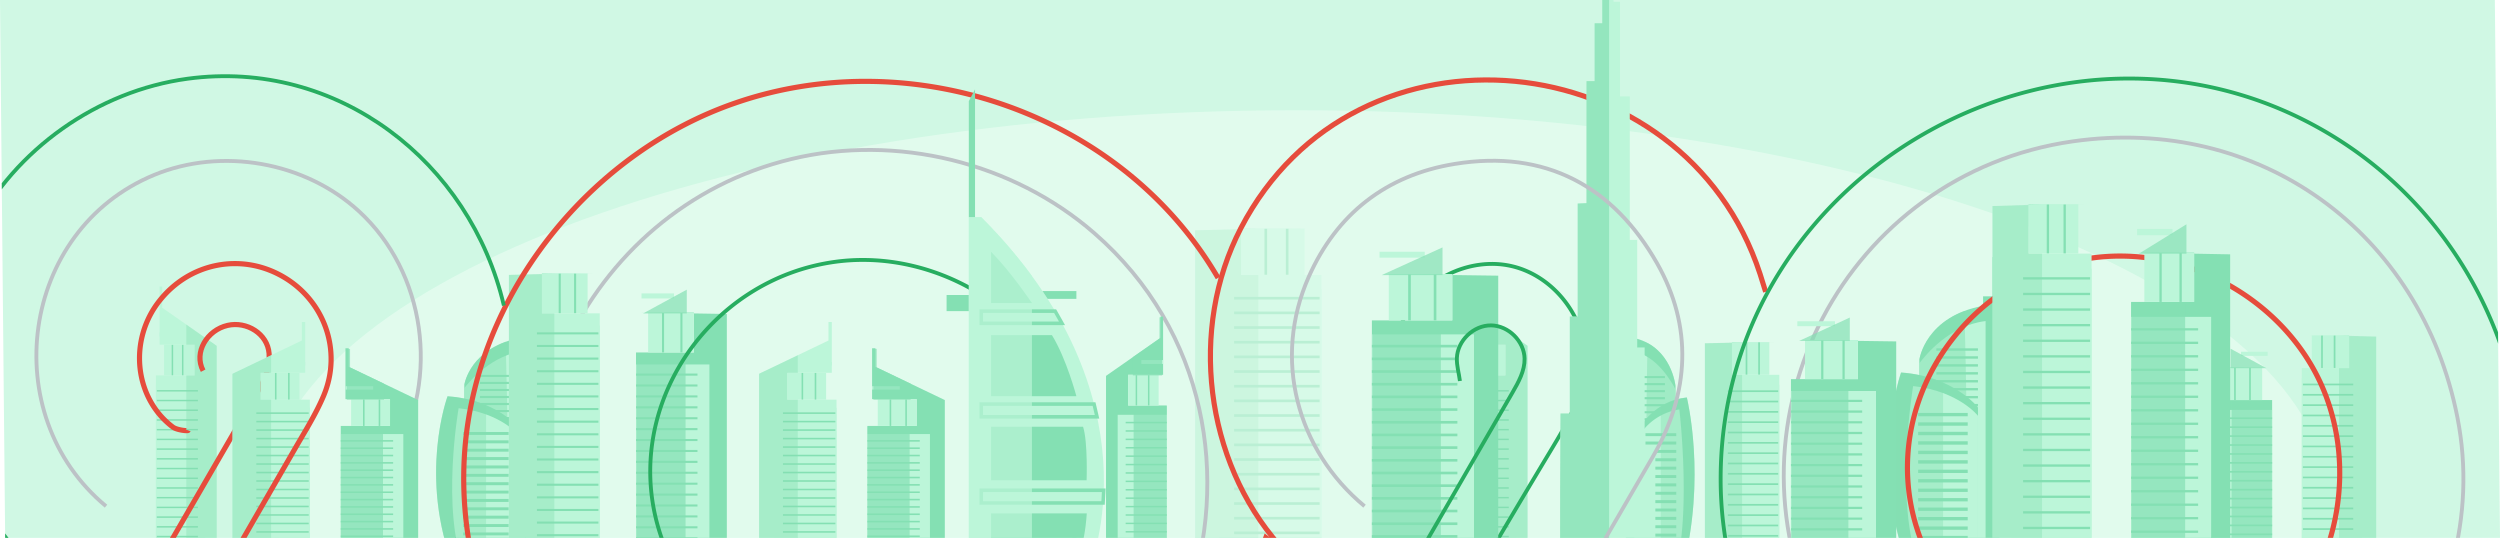 <svg xmlns="http://www.w3.org/2000/svg" xmlns:xlink="http://www.w3.org/1999/xlink" width="1941" height="417.595" viewBox="0 0 1941 417.595"><defs><style>.a,.e,.h,.i,.j,.k,.l,.s,.t,.u,.v,.w,.y{fill:none;}.b{clip-path:url(#a);}.c,.n{fill:#d0f8e4;}.d,.x{fill:#bcf6d9;}.e,.h,.s,.t,.u,.v,.w,.y{stroke:#84e0b3;}.e,.h,.i,.j,.k,.l,.m,.n,.o,.s,.t,.u,.v,.w,.y{stroke-miterlimit:10;}.e{stroke-width:2.063px;}.f,.p,.q,.z{fill:#84e0b3;}.f{opacity:0.4;}.g{opacity:0.49;fill:url(#b);}.h{stroke-width:1.164px;}.i{stroke:#e64c3c;stroke-width:4.005px;}.j,.l{stroke:#bcc2c6;}.j,.k{stroke-width:3.003px;}.k{stroke:#27ad60;}.l{stroke-width:3.004px;}.m{fill:#2bad61;}.m,.n,.o{stroke:#4ad28f;stroke-width:1.001px;}.o{fill:#e44f3f;}.q{opacity:0.5;}.r,.z{opacity:0.7;}.s{stroke-width:1.229px;}.t{stroke-width:1.622px;}.u{stroke-width:1.328px;}.v{stroke-width:1.73px;}.w{stroke-width:2.776px;}.x{opacity:0.69;}.y{stroke-width:1.801px;}</style><clipPath id="a"><path class="a" d="M1934,409H-3L-7-8.595H1930Z"/></clipPath><linearGradient id="b" x1="0.163" y1="2.319" x2="0.162" y2="1.641" gradientUnits="objectBoundingBox"><stop offset="0.252" stop-color="#d0f8e4" stop-opacity="0"/><stop offset="0.324" stop-color="#d5f9e6" stop-opacity="0.153"/><stop offset="0.486" stop-color="#e2fbee" stop-opacity="0.545"/><stop offset="0.663" stop-color="#f2fff7"/></linearGradient></defs><g transform="translate(7 8.595)"><g class="b"><rect class="c" width="1968.275" height="437.843" transform="translate(-21.003 -19.176)"/><path class="d" d="M1013.055,168.881H956.572v35.988H1019V428.932H920.9V170.143"/><rect class="d" width="49.301" height="35.988" transform="translate(956.572 168.881)"/><rect class="d" width="79.274" height="213.172" transform="translate(939.727 215.76)"/><line class="e" x2="66.385" transform="translate(951.166 222.946)"/><line class="e" x2="66.385" transform="translate(951.166 234.333)"/><line class="e" x2="66.385" transform="translate(951.166 245.718)"/><line class="e" x2="66.385" transform="translate(951.166 257.104)"/><line class="e" x2="66.385" transform="translate(951.166 268.491)"/><line class="e" x2="66.385" transform="translate(951.166 279.877)"/><line class="e" x2="66.385" transform="translate(951.166 291.264)"/><line class="e" x2="66.385" transform="translate(951.166 302.649)"/><line class="e" x2="66.385" transform="translate(951.166 314.035)"/><line class="e" x2="66.385" transform="translate(951.166 325.422)"/><line class="e" x2="66.385" transform="translate(951.166 336.809)"/><line class="e" x2="66.385" transform="translate(951.166 348.193)"/><line class="e" x2="66.385" transform="translate(951.166 359.58)"/><line class="e" x2="66.385" transform="translate(951.166 370.967)"/><line class="e" x2="66.385" transform="translate(951.166 382.353)"/><line class="e" x2="66.385" transform="translate(951.166 393.738)"/><line class="e" x2="66.385" transform="translate(951.166 405.125)"/><line class="e" x2="66.385" transform="translate(951.166 416.511)"/><line class="e" y2="35.622" transform="translate(992.365 169.064)"/><line class="e" y2="35.622" transform="translate(975.76 169.064)"/><path class="f" d="M969.951,168.963H956.572v35.988h13.379V429.014H920.9V170.225"/><path class="g" d="M999.5,77C556.844,77,198,214.159,198,383.353c0,49.332,30.518,95.938,84.715,137.218h1433.57c54.2-41.28,84.715-87.886,84.715-137.218C1801,214.159,1442.156,77,999.5,77Z"/><path class="d" d="M116.911,213.847v45.171h27.159v23.84H114.051V431.29h47.17V259.854l-42.287-29.538V213.847Z"/><rect class="d" width="23.705" height="23.84" transform="translate(144.069 282.858) rotate(180)"/><rect class="d" width="38.117" height="141.217" transform="translate(152.169 431.29) rotate(180)"/><line class="h" x1="31.92" transform="translate(114.749 294.834)"/><line class="h" x1="31.92" transform="translate(114.749 302.377)"/><line class="h" x1="31.92" transform="translate(114.749 309.919)"/><line class="h" x1="31.92" transform="translate(114.749 317.462)"/><line class="h" x1="31.92" transform="translate(114.749 325.005)"/><line class="h" x1="31.92" transform="translate(114.749 332.548)"/><line class="h" x1="31.92" transform="translate(114.749 340.091)"/><line class="h" x1="31.92" transform="translate(114.749 347.633)"/><line class="h" x1="31.92" transform="translate(114.749 355.176)"/><line class="h" x1="31.92" transform="translate(114.749 362.719)"/><line class="h" x1="31.92" transform="translate(114.749 370.262)"/><line class="h" x1="31.92" transform="translate(114.749 377.804)"/><line class="h" x1="31.92" transform="translate(114.749 385.347)"/><line class="h" x1="31.92" transform="translate(114.749 392.891)"/><line class="h" x1="31.92" transform="translate(114.749 400.434)"/><line class="h" x1="31.92" transform="translate(114.749 407.976)"/><line class="h" x1="31.92" transform="translate(114.749 415.519)"/><line class="h" x1="31.92" transform="translate(114.749 423.062)"/><rect class="d" width="17.932" height="3.208" transform="translate(116.911 249.419)"/><line class="h" y2="23.598" transform="translate(126.859 259.139)"/><line class="h" y2="23.598" transform="translate(134.843 259.139)"/><path class="f" d="M137.637,259.072h6.433v23.84h-6.433V431.344h23.585V259.908l-23.585-16.475Z"/><path class="i" d="M1051.877,437.362c-13.9,24.518-14.19,24.873-35.865,7.4C1005.144,436,995.6,425.6,985.321,416.09c-2.912-2.7-6.308-4.866-9.483-7.277-1.379,3.934-3.262,7.769-4.063,11.818Q951,525.78,870.067,595.98c-54.886,47.667-118.878,75.343-191.672,75.7-229.32,1.115-458.649.437-687.974.372-15.3,0-15.379-.366-5.885-16.731Q90.072,473.415,195.406,291.4c4.271-7.41,7.171-17.179,6.517-25.522-1.21-15.431-17.436-25.257-32.256-21.83-15.8,3.654-26.494,20.727-18.969,35.168"/><path class="i" d="M1300.873,460.345c-6.977,13.689-6.385,15.146,8.544,15.869,14.4.7,28.92-1.609,43.23,1.773,13.691,13.01,23.142,28.088,23.173,47.732-53.05.2-106.1.54-159.15.5-12.67-.009-13.282-1.441-6.171-13.9"/><path class="j" d="M75.315,384.4C-10.511,313.364,8.7,170.144,112.683,127.219c52.463-21.657,116.988-10.255,158.851,28.07,51.987,47.592,62.88,129.63,27.895,190.206-36.786,63.7-74.073,127.1-111.023,190.7-7.91,13.615-7.291,14.657,8,14.676q101.484.123,202.966-.142c5.66-.023,11.31-2.555,16.965-3.921L462.9,598.2q-175.531.117-351.064.2c-13.655,0-14.081-.486-6.7-13.222q53.967-93.089,108.34-185.94"/><path class="k" d="M356.041,387.031c-6.766,25.661-22.826,46.672-34.929,69.657-9.942,18.88-9.732,18.98,11.8,19.706,15.019.506,30.345-2.945,45.034,2.865l23.04,46.533c-55.461.2-110.924.289-166.384.706-9.915.074-13.729-1.236-7.519-11.877"/><path class="l" d="M455.14,474.678c6.453,12.446,1.57,13.736-9.1,12.609-4.217-.446-8.526-.026-12.793,0-73.24-149.264,12.4-333.5,174.388-372.459,81.432-19.586,171.757,2.541,234.93,57.55,175.368,152.7,71.187,457.7-163.623,462.5-40.124.82-78.9-4.484-115.209-22.691,6.328-1.254,12.643-3.512,18.986-3.591,30.477-.38,60.975-.75,91.442-.068"/><path class="j" d="M1427.242,464.733c6.453,12.44,1.57,13.73-9.1,12.6-4.217-.445-8.526-.025-12.793,0-79.281-161.511,21.384-351.011,196.913-376.169,145.061-20.792,270.4,70.509,298.665,214.262,30.429,154.741-91.978,306.212-249.883,309.44-40.124.82-78.9-4.483-115.209-22.681,6.328-1.254,12.644-3.511,18.986-3.59,30.478-.38,60.975-.75,91.442-.069"/><path class="m" d="M432.781,481.666c18.446-3.871,32.629.464,41.05,19.118,3.8,8.416,10.079,15.713,15.233,23.518l-26.915,2.164Q447.464,504.066,432.781,481.666Z"/><path class="n" d="M465.907,532.287c21.89-8.016,40.259-2.866,51.246,14.854.626,1.01-2.319,6.14-3.91,6.3-8.321.842-16.741.7-25.127.9Z"/><path class="j" d="M1742.072,145.6"/><path class="o" d="M1406.811,481.469c18.475-3.907,33-.1,41.34,19,2.823,6.468,8.522,11.7,13.027,17.406,3.783,4.789,3.446,7.424-3.339,7.623-7.245.213-14.482.709-21.722,1.081Z"/><path class="n" d="M1440.05,532.026c21.684-7.736,40.005-2.694,51.59,14.717.77,1.156-1.776,6.6-3.095,6.727-8.922.848-17.93.8-26.91,1.041Z"/><path class="p" d="M1255.291,433.762h38.522V290.909s-2.9-29.452-30.652-36.724V247.64H1258.6V220.733l-3.314-2.727Z"/><path class="d" d="M1293.813,293.577c-2.769-5.335-14.563-26.08-31.866-28.928V433.762h31.866Z"/><path class="q" d="M1272.115,257.676c-.7,38.655-2.211,135.472.3,137.678,1.7,1.5,12.169-5.9,21.4-13.248v-91.2S1291.565,268.107,1272.115,257.676Z"/><rect class="p" width="20.04" height="1.636" transform="translate(1265.619 283.375)"/><rect class="p" width="20.04" height="1.636" transform="translate(1265.619 288.829)"/><rect class="p" width="20.04" height="1.636" transform="translate(1265.619 294.283)"/><rect class="p" width="20.04" height="1.636" transform="translate(1265.619 299.738)"/><rect class="p" width="20.04" height="1.636" transform="translate(1265.619 305.192)"/><rect class="p" width="20.04" height="1.636" transform="translate(1265.619 310.646)"/><rect class="p" width="20.04" height="1.636" transform="translate(1265.619 316.1)"/><rect class="p" width="20.04" height="1.636" transform="translate(1265.619 321.554)"/><path class="p" d="M1265.619,433.762V324s11.5-21.453,37.035-24c0,0,15.6,62.451-3.456,133.762Z"/><path class="d" d="M1296.843,309.282a44.738,44.738,0,0,0-31.224,20.453V433.762h28.194C1306.213,388.71,1296.843,309.282,1296.843,309.282Z"/><rect class="p" width="23.884" height="2.306" transform="translate(1270.556 327.726)"/><rect class="p" width="23.884" height="2.306" transform="translate(1270.556 334.225)"/><rect class="p" width="23.884" height="2.306" transform="translate(1270.556 340.725)"/><rect class="p" width="23.884" height="2.306" transform="translate(1270.556 347.224)"/><rect class="p" width="23.884" height="2.306" transform="translate(1270.556 353.723)"/><rect class="p" width="23.884" height="2.306" transform="translate(1270.556 360.222)"/><rect class="p" width="23.884" height="2.306" transform="translate(1270.556 366.721)"/><rect class="p" width="23.884" height="2.306" transform="translate(1270.556 373.221)"/><rect class="p" width="23.884" height="2.306" transform="translate(1270.556 379.72)"/><rect class="p" width="23.884" height="2.306" transform="translate(1270.556 386.219)"/><rect class="p" width="23.884" height="2.306" transform="translate(1270.556 392.718)"/><rect class="p" width="23.884" height="2.306" transform="translate(1270.556 399.217)"/><rect class="p" width="23.884" height="2.306" transform="translate(1270.556 405.716)"/><rect class="p" width="23.884" height="2.306" transform="translate(1270.556 412.215)"/><rect class="p" width="23.884" height="2.306" transform="translate(1270.556 418.714)"/><rect class="p" width="23.884" height="2.306" transform="translate(1270.556 425.214)"/><path class="f" d="M1282.417,306.9V433.762H1299.2c19.054-71.311,3.456-133.762,3.456-133.762A46.641,46.641,0,0,0,1282.417,306.9Z"/><path class="p" d="M410.491,432.833H353.544V289.98s4.286-29.452,45.314-36.724v-6.545h6.735V219.8l4.9-2.727Z"/><path class="d" d="M353.544,292.648c4.094-5.335,21.528-26.08,47.108-28.928V432.833H353.544Z"/><path class="q" d="M385.62,256.747c1.04,38.655,3.269,135.472-.447,137.678-2.519,1.5-17.99-5.906-31.629-13.248v-91.2S356.868,267.177,385.62,256.747Z"/><rect class="p" width="29.626" height="1.636" transform="translate(365.598 282.446)"/><rect class="p" width="29.626" height="1.636" transform="translate(365.598 287.9)"/><rect class="p" width="29.626" height="1.636" transform="translate(365.598 293.354)"/><rect class="p" width="29.626" height="1.636" transform="translate(365.598 298.808)"/><rect class="p" width="29.626" height="1.636" transform="translate(365.598 304.262)"/><rect class="p" width="29.626" height="1.636" transform="translate(365.598 309.716)"/><rect class="p" width="29.626" height="1.636" transform="translate(365.598 315.171)"/><rect class="p" width="29.626" height="1.636" transform="translate(365.598 320.625)"/><path class="p" d="M395.224,432.833V323.069s-16.994-21.453-54.749-24c0,0-23.059,62.451,5.109,133.762Z"/><path class="d" d="M349.065,308.353c32.607,3.545,46.159,20.453,46.159,20.453V432.833h-41.68C335.213,387.781,349.065,308.353,349.065,308.353Z"/><rect class="p" width="35.308" height="2.306" transform="translate(352.617 326.796)"/><rect class="p" width="35.308" height="2.306" transform="translate(352.617 333.296)"/><rect class="p" width="35.308" height="2.306" transform="translate(352.617 339.796)"/><rect class="p" width="35.308" height="2.306" transform="translate(352.617 346.295)"/><rect class="p" width="35.308" height="2.306" transform="translate(352.617 352.794)"/><rect class="p" width="35.308" height="2.306" transform="translate(352.617 359.293)"/><rect class="p" width="35.308" height="2.306" transform="translate(352.617 365.792)"/><rect class="p" width="35.308" height="2.306" transform="translate(352.617 372.291)"/><rect class="p" width="35.308" height="2.306" transform="translate(352.617 378.79)"/><rect class="p" width="35.308" height="2.306" transform="translate(352.617 385.29)"/><rect class="p" width="35.308" height="2.306" transform="translate(352.617 391.789)"/><rect class="p" width="35.308" height="2.306" transform="translate(352.617 398.288)"/><rect class="p" width="35.308" height="2.306" transform="translate(352.617 404.787)"/><rect class="p" width="35.308" height="2.306" transform="translate(352.617 411.286)"/><rect class="p" width="35.308" height="2.306" transform="translate(352.617 417.785)"/><rect class="p" width="35.308" height="2.306" transform="translate(352.617 424.284)"/><path class="f" d="M370.391,305.971V432.833H345.584c-28.168-71.311-5.109-133.762-5.109-133.762A92.51,92.51,0,0,1,370.391,305.971Z"/><path class="d" d="M1134.667,213.847v45.171h27.159v23.84h-30.018V431.29h47.17V259.854l-42.287-29.538V213.847Z"/><rect class="d" width="23.705" height="23.84" transform="translate(1161.826 282.858) rotate(180)"/><rect class="d" width="38.117" height="141.217" transform="translate(1169.926 431.29) rotate(180)"/><line class="h" x1="31.92" transform="translate(1132.506 294.834)"/><line class="h" x1="31.92" transform="translate(1132.506 302.377)"/><line class="h" x1="31.92" transform="translate(1132.506 309.919)"/><line class="h" x1="31.92" transform="translate(1132.506 317.462)"/><line class="h" x1="31.92" transform="translate(1132.506 325.005)"/><line class="h" x1="31.92" transform="translate(1132.506 332.548)"/><line class="h" x1="31.92" transform="translate(1132.506 340.091)"/><line class="h" x1="31.92" transform="translate(1132.506 347.633)"/><line class="h" x1="31.92" transform="translate(1132.506 355.176)"/><line class="h" x1="31.92" transform="translate(1132.506 362.719)"/><line class="h" x1="31.92" transform="translate(1132.506 370.262)"/><line class="h" x1="31.92" transform="translate(1132.506 377.804)"/><line class="h" x1="31.92" transform="translate(1132.506 385.347)"/><line class="h" x1="31.92" transform="translate(1132.506 392.891)"/><line class="h" x1="31.92" transform="translate(1132.506 400.434)"/><line class="h" x1="31.92" transform="translate(1132.506 407.976)"/><line class="h" x1="31.92" transform="translate(1132.506 415.519)"/><line class="h" x1="31.92" transform="translate(1132.506 423.062)"/><rect class="d" width="17.932" height="3.208" transform="translate(1134.667 249.419)"/><line class="h" y2="23.598" transform="translate(1144.616 259.139)"/><line class="h" y2="23.598" transform="translate(1152.6 259.139)"/><path class="f" d="M1155.393,259.072h6.433v23.84h-6.433V431.344h23.585V259.908l-23.585-16.475Z"/><path class="p" d="M896.026,237.222v45.17H868.867v23.84h30.018V431.29h-47.17V283.23L894,253.69V237.222Z"/><rect class="d" width="23.705" height="23.84" transform="translate(868.867 282.393)"/><rect class="d" width="38.117" height="117.842" transform="translate(860.768 313.448)"/><line class="h" x1="31.921" transform="translate(866.964 319.487)"/><line class="h" x1="31.921" transform="translate(866.964 326.01)"/><line class="h" x1="31.921" transform="translate(866.964 332.533)"/><line class="h" x1="31.921" transform="translate(866.964 339.056)"/><line class="h" x1="31.921" transform="translate(866.964 345.579)"/><line class="h" x1="31.921" transform="translate(866.964 352.102)"/><line class="h" x1="31.921" transform="translate(866.964 358.624)"/><line class="h" x1="31.921" transform="translate(866.964 365.148)"/><line class="h" x1="31.921" transform="translate(866.964 371.671)"/><line class="h" x1="31.921" transform="translate(866.964 378.193)"/><line class="h" x1="31.921" transform="translate(866.964 384.717)"/><line class="h" x1="31.921" transform="translate(866.964 391.239)"/><line class="h" x1="31.921" transform="translate(866.964 397.762)"/><line class="h" x1="31.921" transform="translate(866.964 404.286)"/><line class="h" x1="31.921" transform="translate(866.964 410.808)"/><line class="h" x1="31.921" transform="translate(866.964 417.331)"/><line class="h" x1="31.921" transform="translate(866.964 423.854)"/><rect class="d" width="16.878" height="3.022" transform="translate(879.148 270.938)"/><line class="h" y2="23.598" transform="translate(884.845 282.635)"/><line class="h" y2="23.598" transform="translate(875.3 282.635)"/><g class="r"><rect class="p" width="25.574" height="125.057" transform="translate(873.143 306.781)"/><path class="p" d="M895.236,237.77h-2.024v16.468l-20.69,14.453v14.249h22.715Z"/></g><path class="p" d="M670.082,261.812v39.463h34.612V322.1H666.438V431.359h60.115V302.007L672.662,276.2V261.812Z"/><rect class="d" width="30.21" height="20.828" transform="translate(704.694 322.103) rotate(-180)"/><rect class="d" width="48.577" height="102.952" transform="translate(715.016 431.359) rotate(-180)"/><path class="d" d="M638.817,241.391v39.463H604.205v20.828h38.256V431.359H582.346V281.585l53.891-25.806V241.391Z"/><rect class="d" width="30.21" height="20.828" transform="translate(604.205 280.854)"/><rect class="d" width="48.577" height="123.374" transform="translate(593.883 307.985)"/><line class="s" x2="40.681" transform="translate(666.438 333.683)"/><line class="s" x2="40.679" transform="translate(600.892 312.144)"/><line class="s" x2="40.679" transform="translate(600.892 318.734)"/><line class="s" x2="40.679" transform="translate(600.892 325.323)"/><line class="s" x2="40.679" transform="translate(600.892 331.913)"/><line class="s" x2="40.679" transform="translate(600.892 338.503)"/><line class="s" x2="40.679" transform="translate(600.892 345.093)"/><line class="s" x2="40.679" transform="translate(600.892 351.683)"/><line class="s" x2="40.679" transform="translate(600.892 358.272)"/><line class="s" x2="40.679" transform="translate(600.892 364.863)"/><line class="s" x2="40.679" transform="translate(600.892 371.453)"/><line class="s" x2="40.679" transform="translate(600.892 378.043)"/><line class="s" x2="40.679" transform="translate(600.892 384.632)"/><line class="s" x2="40.679" transform="translate(600.892 391.222)"/><line class="s" x2="40.679" transform="translate(600.892 397.812)"/><line class="s" x2="40.679" transform="translate(600.892 404.402)"/><line class="s" x2="40.679" transform="translate(600.892 410.991)"/><line class="s" x2="40.679" transform="translate(600.892 417.581)"/><line class="s" x2="40.679" transform="translate(600.892 424.171)"/><line class="s" x2="40.681" transform="translate(666.438 339.382)"/><line class="s" x2="40.681" transform="translate(666.438 345.08)"/><line class="s" x2="40.681" transform="translate(666.438 350.779)"/><line class="s" x2="40.681" transform="translate(666.438 356.478)"/><line class="s" x2="40.681" transform="translate(666.438 362.177)"/><line class="s" x2="40.681" transform="translate(666.438 367.875)"/><line class="s" x2="40.681" transform="translate(666.438 373.574)"/><line class="s" x2="40.681" transform="translate(666.438 379.273)"/><line class="s" x2="40.681" transform="translate(666.438 384.971)"/><line class="s" x2="40.681" transform="translate(666.438 390.671)"/><line class="s" x2="40.681" transform="translate(666.438 396.369)"/><line class="s" x2="40.681" transform="translate(666.438 402.068)"/><line class="s" x2="40.681" transform="translate(666.438 407.767)"/><line class="s" x2="40.681" transform="translate(666.438 413.465)"/><line class="s" x2="40.681" transform="translate(666.438 419.164)"/><line class="s" x2="40.681" transform="translate(666.438 424.863)"/><rect class="d" width="22.853" height="2.802" transform="translate(638.817 275.271) rotate(-180)"/><rect class="d" width="21.509" height="2.64" transform="translate(691.591 293.908) rotate(-180)"/><line class="s" y2="20.616" transform="translate(684.33 301.487)"/><line class="s" y2="20.616" transform="translate(626.138 280.96)"/><line class="s" y2="20.616" transform="translate(615.963 280.96)"/><line class="s" y2="20.616" transform="translate(696.496 301.487)"/><path class="f" d="M612.4,280.9h-8.2v20.828h8.2V431.407H582.346V281.632L612.4,267.239Z"/><g class="r"><rect class="p" width="32.592" height="109.256" transform="translate(666.653 322.582)"/><path class="p" d="M671.088,262.291h2.58v14.388l26.368,12.627v12.449H671.088Z"/></g><path class="p" d="M491.063,234.079h40.608v30.955H486.788V427.409h70.529V235.167"/><rect class="d" width="35.444" height="30.955" transform="translate(531.671 265.034) rotate(-180)"/><rect class="d" width="56.993" height="153.007" transform="translate(543.781 427.409) rotate(-180)"/><path class="d" d="M454.381,203.729H413.773v30.954h44.883V427.409H388.127V204.815"/><rect class="d" width="35.444" height="30.954" transform="translate(413.773 203.729)"/><rect class="d" width="56.993" height="183.357" transform="translate(401.663 244.052)"/><line class="t" x2="47.728" transform="translate(486.788 282.243)"/><line class="t" x2="47.727" transform="translate(409.886 250.233)"/><line class="t" x2="47.727" transform="translate(409.886 260.027)"/><line class="t" x2="47.727" transform="translate(409.886 269.82)"/><line class="t" x2="47.727" transform="translate(409.886 279.614)"/><line class="t" x2="47.727" transform="translate(409.886 289.408)"/><line class="t" x2="47.727" transform="translate(409.886 299.202)"/><line class="t" x2="47.727" transform="translate(409.886 308.996)"/><line class="t" x2="47.727" transform="translate(409.886 318.788)"/><line class="t" x2="47.727" transform="translate(409.886 328.582)"/><line class="t" x2="47.727" transform="translate(409.886 338.376)"/><line class="t" x2="47.727" transform="translate(409.886 348.17)"/><line class="t" x2="47.727" transform="translate(409.886 357.963)"/><line class="t" x2="47.727" transform="translate(409.886 367.757)"/><line class="t" x2="47.727" transform="translate(409.886 377.551)"/><line class="t" x2="47.727" transform="translate(409.886 387.345)"/><line class="t" x2="47.727" transform="translate(409.886 397.138)"/><line class="t" x2="47.727" transform="translate(409.886 406.932)"/><line class="t" x2="47.727" transform="translate(409.886 416.726)"/><line class="t" x2="47.728" transform="translate(486.788 290.713)"/><line class="t" x2="47.728" transform="translate(486.788 299.182)"/><line class="t" x2="47.728" transform="translate(486.788 307.651)"/><line class="t" x2="47.728" transform="translate(486.788 316.122)"/><line class="t" x2="47.728" transform="translate(486.788 324.591)"/><line class="t" x2="47.728" transform="translate(486.788 333.06)"/><line class="t" x2="47.728" transform="translate(486.788 341.53)"/><line class="t" x2="47.728" transform="translate(486.788 349.999)"/><line class="t" x2="47.728" transform="translate(486.788 358.468)"/><line class="t" x2="47.728" transform="translate(486.788 366.938)"/><line class="t" x2="47.728" transform="translate(486.788 375.407)"/><line class="t" x2="47.728" transform="translate(486.788 383.876)"/><line class="t" x2="47.728" transform="translate(486.788 392.347)"/><line class="t" x2="47.728" transform="translate(486.788 400.816)"/><line class="t" x2="47.728" transform="translate(486.788 409.285)"/><line class="t" x2="47.728" transform="translate(486.788 417.755)"/><rect class="d" width="25.236" height="3.924" transform="translate(516.299 223.13) rotate(-180)"/><line class="t" y2="30.639" transform="translate(507.78 234.395)"/><line class="t" y2="30.64" transform="translate(439.506 203.886)"/><line class="t" y2="30.64" transform="translate(427.568 203.886)"/><line class="t" y2="30.639" transform="translate(522.053 234.395)"/><path class="f" d="M423.391,203.8h-9.619v30.955h9.619V427.48H388.127V204.885"/><g class="r"><rect class="p" width="38.238" height="162.375" transform="translate(487.039 265.746)"/><path class="p" d="M526.207,216.29v18.5H492.243"/></g><path class="p" d="M1545.346,431.832h-62.1V270.371s4.675-33.288,49.418-41.507v-7.4H1540V191.054l5.342-3.082Z"/><path class="d" d="M1483.241,273.386c4.465-6.029,23.478-29.477,51.375-32.7V431.832h-51.375Z"/><path class="q" d="M1518.222,232.809c1.135,43.69,3.565,153.119-.487,155.612-2.748,1.692-19.619-6.675-34.494-14.974V270.371S1486.866,244.6,1518.222,232.809Z"/><rect class="p" width="32.309" height="1.849" transform="translate(1496.387 261.856)"/><rect class="p" width="32.309" height="1.849" transform="translate(1496.387 268.02)"/><rect class="p" width="32.309" height="1.849" transform="translate(1496.387 274.185)"/><rect class="p" width="32.309" height="1.849" transform="translate(1496.387 280.349)"/><rect class="p" width="32.309" height="1.849" transform="translate(1496.387 286.514)"/><rect class="p" width="32.309" height="1.849" transform="translate(1496.387 292.678)"/><rect class="p" width="32.309" height="1.849" transform="translate(1496.387 298.843)"/><rect class="p" width="32.309" height="1.849" transform="translate(1496.387 305.008)"/><path class="p" d="M1528.7,431.832V307.77s-18.533-24.248-59.708-27.124c0,0-25.147,70.585,5.572,151.186Z"/><path class="d" d="M1478.357,291.137c35.56,4.007,50.339,23.117,50.339,23.117V431.832h-45.455C1463.25,380.912,1478.357,291.137,1478.357,291.137Z"/><rect class="p" width="38.506" height="2.607" transform="translate(1482.23 311.983)"/><rect class="p" width="38.506" height="2.607" transform="translate(1482.23 319.329)"/><rect class="p" width="38.506" height="2.607" transform="translate(1482.23 326.676)"/><rect class="p" width="38.506" height="2.607" transform="translate(1482.23 334.021)"/><rect class="p" width="38.506" height="2.607" transform="translate(1482.23 341.367)"/><rect class="p" width="38.506" height="2.607" transform="translate(1482.23 348.713)"/><rect class="p" width="38.506" height="2.607" transform="translate(1482.23 356.058)"/><rect class="p" width="38.506" height="2.607" transform="translate(1482.23 363.404)"/><rect class="p" width="38.506" height="2.607" transform="translate(1482.23 370.75)"/><rect class="p" width="38.506" height="2.607" transform="translate(1482.23 378.095)"/><rect class="p" width="38.506" height="2.607" transform="translate(1482.23 385.441)"/><rect class="p" width="38.506" height="2.607" transform="translate(1482.23 392.787)"/><rect class="p" width="38.506" height="2.607" transform="translate(1482.23 400.133)"/><rect class="p" width="38.506" height="2.607" transform="translate(1482.23 407.478)"/><rect class="p" width="38.506" height="2.607" transform="translate(1482.23 414.824)"/><rect class="p" width="38.506" height="2.607" transform="translate(1482.23 422.17)"/><path class="f" d="M1501.614,288.445V431.832H1474.56c-30.719-80.6-5.572-151.186-5.572-151.186A97.972,97.972,0,0,1,1501.614,288.445Z"/><path class="d" d="M1370.933,257.052h-33.248V282.4h36.748V440.189h-57.746V257.94"/><rect class="d" width="29.02" height="25.344" transform="translate(1337.685 257.052)"/><rect class="d" width="46.663" height="150.123" transform="translate(1327.77 290.065)"/><line class="u" x2="39.076" transform="translate(1334.503 295.126)"/><line class="u" x2="39.076" transform="translate(1334.503 303.145)"/><line class="u" x2="39.076" transform="translate(1334.503 311.163)"/><line class="u" x2="39.076" transform="translate(1334.503 319.182)"/><line class="u" x2="39.076" transform="translate(1334.503 327.2)"/><line class="u" x2="39.076" transform="translate(1334.503 335.219)"/><line class="u" x2="39.076" transform="translate(1334.503 343.238)"/><line class="u" x2="39.076" transform="translate(1334.503 351.256)"/><line class="u" x2="39.076" transform="translate(1334.503 359.275)"/><line class="u" x2="39.076" transform="translate(1334.503 367.293)"/><line class="u" x2="39.076" transform="translate(1334.503 375.312)"/><line class="u" x2="39.076" transform="translate(1334.503 383.33)"/><line class="u" x2="39.076" transform="translate(1334.503 391.349)"/><line class="u" x2="39.076" transform="translate(1334.503 399.368)"/><line class="u" x2="39.076" transform="translate(1334.503 407.386)"/><line class="u" x2="39.076" transform="translate(1334.503 415.404)"/><line class="u" x2="39.076" transform="translate(1334.503 423.423)"/><line class="u" x2="39.076" transform="translate(1334.503 431.442)"/><line class="u" y2="25.086" transform="translate(1358.754 257.18)"/><line class="u" y2="25.086" transform="translate(1348.98 257.18)"/><path class="f" d="M1345.56,257.109h-7.875v25.344h7.875V440.247h-28.873V258"/><path class="p" d="M1753.585,276.684h-33.248v25.344h36.748V434.972h-57.746v-157.4"/><rect class="d" width="29.02" height="25.344" transform="translate(1720.337 276.684)"/><rect class="d" width="46.663" height="125.274" transform="translate(1710.422 309.698)"/><path class="d" d="M1783.618,251.835h33.248v25.344h-36.748V434.972h57.746V252.724"/><rect class="d" width="29.02" height="25.344" transform="translate(1816.866 277.179) rotate(180)"/><rect class="d" width="46.663" height="150.123" transform="translate(1826.781 434.972) rotate(180)"/><line class="u" x1="39.078" transform="translate(1718.008 316.118)"/><line class="u" x1="39.076" transform="translate(1780.972 289.91)"/><line class="u" x1="39.076" transform="translate(1780.972 297.929)"/><line class="u" x1="39.076" transform="translate(1780.972 305.946)"/><line class="u" x1="39.076" transform="translate(1780.972 313.965)"/><line class="u" x1="39.076" transform="translate(1780.972 321.984)"/><line class="u" x1="39.076" transform="translate(1780.972 330.003)"/><line class="u" x1="39.076" transform="translate(1780.972 338.022)"/><line class="u" x1="39.076" transform="translate(1780.972 346.039)"/><line class="u" x1="39.076" transform="translate(1780.972 354.058)"/><line class="u" x1="39.076" transform="translate(1780.972 362.077)"/><line class="u" x1="39.076" transform="translate(1780.972 370.096)"/><line class="u" x1="39.076" transform="translate(1780.972 378.114)"/><line class="u" x1="39.076" transform="translate(1780.972 386.132)"/><line class="u" x1="39.076" transform="translate(1780.972 394.151)"/><line class="u" x1="39.076" transform="translate(1780.972 402.17)"/><line class="u" x1="39.076" transform="translate(1780.972 410.188)"/><line class="u" x1="39.076" transform="translate(1780.972 418.207)"/><line class="u" x1="39.076" transform="translate(1780.972 426.225)"/><line class="u" x1="39.078" transform="translate(1718.008 323.053)"/><line class="u" x1="39.078" transform="translate(1718.008 329.987)"/><line class="u" x1="39.078" transform="translate(1718.008 336.921)"/><line class="u" x1="39.078" transform="translate(1718.008 343.856)"/><line class="u" x1="39.078" transform="translate(1718.008 350.79)"/><line class="u" x1="39.078" transform="translate(1718.008 357.724)"/><line class="u" x1="39.078" transform="translate(1718.008 364.659)"/><line class="u" x1="39.078" transform="translate(1718.008 371.593)"/><line class="u" x1="39.078" transform="translate(1718.008 378.527)"/><line class="u" x1="39.078" transform="translate(1718.008 385.462)"/><line class="u" x1="39.078" transform="translate(1718.008 392.396)"/><line class="u" x1="39.078" transform="translate(1718.008 399.33)"/><line class="u" x1="39.078" transform="translate(1718.008 406.265)"/><line class="u" x1="39.078" transform="translate(1718.008 413.199)"/><line class="u" x1="39.078" transform="translate(1718.008 420.133)"/><line class="u" x1="39.078" transform="translate(1718.008 427.068)"/><rect class="d" width="20.662" height="3.213" transform="translate(1732.923 264.507)"/><line class="u" y2="25.086" transform="translate(1739.898 276.942)"/><line class="u" y2="25.086" transform="translate(1795.797 251.964)"/><line class="u" y2="25.086" transform="translate(1805.571 251.964)"/><line class="u" y2="25.086" transform="translate(1728.212 276.942)"/><path class="f" d="M1808.991,251.893h7.875v25.344h-7.875V435.03h28.873V252.782"/><g class="r"><rect class="p" width="31.307" height="132.944" transform="translate(1725.572 302.611)"/><path class="p" d="M1724.811,262.119v15.148h27.807"/></g><path class="p" d="M1388.445,255.412H1435.5V285.78h-52.013v159.3h81.732v-188.6"/><rect class="d" width="41.074" height="30.368" transform="translate(1435.503 285.78) rotate(-180)"/><rect class="d" width="66.046" height="150.109" transform="translate(1449.537 445.079) rotate(-180)"/><line class="v" x2="55.31" transform="translate(1383.491 302.663)"/><line class="v" x2="55.31" transform="translate(1383.491 310.973)"/><line class="v" x2="55.31" transform="translate(1383.491 319.281)"/><line class="v" x2="55.31" transform="translate(1383.491 327.59)"/><line class="v" x2="55.31" transform="translate(1383.491 335.9)"/><line class="v" x2="55.31" transform="translate(1383.491 344.208)"/><line class="v" x2="55.31" transform="translate(1383.491 352.517)"/><line class="v" x2="55.31" transform="translate(1383.491 360.827)"/><line class="v" x2="55.31" transform="translate(1383.491 369.135)"/><line class="v" x2="55.31" transform="translate(1383.491 377.444)"/><line class="v" x2="55.31" transform="translate(1383.491 385.754)"/><line class="v" x2="55.31" transform="translate(1383.491 394.062)"/><line class="v" x2="55.31" transform="translate(1383.491 402.371)"/><line class="v" x2="55.31" transform="translate(1383.491 410.681)"/><line class="v" x2="55.31" transform="translate(1383.491 418.989)"/><line class="v" x2="55.31" transform="translate(1383.491 427.298)"/><line class="v" x2="55.31" transform="translate(1383.491 435.608)"/><rect class="d" width="29.244" height="3.85" transform="translate(1417.689 244.67) rotate(-180)"/><line class="v" y2="30.059" transform="translate(1407.817 255.721)"/><line class="v" y2="30.059" transform="translate(1424.357 255.721)"/><g class="r"><rect class="p" width="44.312" height="159.299" transform="translate(1383.782 286.478)"/><path class="p" d="M1429.171,237.959v18.15h-39.358"/></g><path class="p" d="M261.2,261.812v39.463h34.612V322.1H257.556V431.359H317.67V302.007L263.779,276.2V261.812Z"/><rect class="d" width="30.21" height="20.828" transform="translate(295.811 322.103) rotate(-180)"/><rect class="d" width="48.577" height="102.952" transform="translate(306.133 431.359) rotate(-180)"/><path class="d" d="M229.934,241.391v39.463H195.322v20.828h38.256V431.359H173.463V281.585l53.891-25.806V241.391Z"/><rect class="d" width="30.21" height="20.828" transform="translate(195.322 280.854)"/><rect class="d" width="48.577" height="123.374" transform="translate(185.001 307.985)"/><line class="s" x2="40.681" transform="translate(257.556 333.683)"/><line class="s" x2="40.679" transform="translate(192.01 312.144)"/><line class="s" x2="40.679" transform="translate(192.01 318.734)"/><line class="s" x2="40.679" transform="translate(192.01 325.323)"/><line class="s" x2="40.679" transform="translate(192.01 331.913)"/><line class="s" x2="40.679" transform="translate(192.01 338.503)"/><line class="s" x2="40.679" transform="translate(192.01 345.093)"/><line class="s" x2="40.679" transform="translate(192.01 351.683)"/><line class="s" x2="40.679" transform="translate(192.01 358.272)"/><line class="s" x2="40.679" transform="translate(192.01 364.863)"/><line class="s" x2="40.679" transform="translate(192.01 371.453)"/><line class="s" x2="40.679" transform="translate(192.01 378.043)"/><line class="s" x2="40.679" transform="translate(192.01 384.632)"/><line class="s" x2="40.679" transform="translate(192.01 391.222)"/><line class="s" x2="40.679" transform="translate(192.01 397.812)"/><line class="s" x2="40.679" transform="translate(192.01 404.402)"/><line class="s" x2="40.679" transform="translate(192.01 410.991)"/><line class="s" x2="40.679" transform="translate(192.01 417.581)"/><line class="s" x2="40.679" transform="translate(192.01 424.171)"/><line class="s" x2="40.681" transform="translate(257.556 339.382)"/><line class="s" x2="40.681" transform="translate(257.556 345.08)"/><line class="s" x2="40.681" transform="translate(257.556 350.779)"/><line class="s" x2="40.681" transform="translate(257.556 356.478)"/><line class="s" x2="40.681" transform="translate(257.556 362.177)"/><line class="s" x2="40.681" transform="translate(257.556 367.875)"/><line class="s" x2="40.681" transform="translate(257.556 373.574)"/><line class="s" x2="40.681" transform="translate(257.556 379.273)"/><line class="s" x2="40.681" transform="translate(257.556 384.971)"/><line class="s" x2="40.681" transform="translate(257.556 390.671)"/><line class="s" x2="40.681" transform="translate(257.556 396.369)"/><line class="s" x2="40.681" transform="translate(257.556 402.068)"/><line class="s" x2="40.681" transform="translate(257.556 407.767)"/><line class="s" x2="40.681" transform="translate(257.556 413.465)"/><line class="s" x2="40.681" transform="translate(257.556 419.164)"/><line class="s" x2="40.681" transform="translate(257.556 424.863)"/><rect class="d" width="22.853" height="2.802" transform="translate(229.934 275.271) rotate(-180)"/><rect class="d" width="21.509" height="2.64" transform="translate(282.709 293.908) rotate(-180)"/><line class="s" y2="20.616" transform="translate(275.448 301.487)"/><line class="s" y2="20.616" transform="translate(217.255 280.96)"/><line class="s" y2="20.616" transform="translate(207.081 280.96)"/><line class="s" y2="20.616" transform="translate(287.613 301.487)"/><path class="f" d="M203.521,280.9h-8.2v20.828h8.2V431.407H173.463V281.632l30.057-14.393Z"/><g class="r"><rect class="p" width="32.592" height="109.256" transform="translate(257.77 322.582)"/><path class="p" d="M262.205,262.291h2.58v14.388l26.368,12.627v12.449H262.205Z"/></g><path class="i" d="M986.475,414.9C928.394,348.918,915.9,246.6,956.4,168.579c89-171.44,344.3-144.543,403.093,35.478,1.511,4.626,2.907,9.291,4.357,13.937"/><path class="i" d="M139.1,325.527c-.27.689-8.8-.22-11.868-2.529-29.979-22.548-34.582-67.464-10.455-98,23.3-29.49,62.92-37.455,95.3-19.157,32.82,18.547,46.961,58.04,32.1,93.029-6.16,14.5-14.739,28.011-22.642,41.727q-76.7,133.095-153.588,266.075c-.915,1.584-1.927,3.115-2.8,4.722-6.907,12.755-6.713,13.372,8.618,13.382q204.014.129,408.028-.043c3.305,0,6.2-.528,8.839-2.539-17.75-19.916-43.133-34.462-61.321-55.556a314.485,314.485,0,0,1-46.148-71.281c-24.718-52.467-35.253-111.884-27.745-169.542C370.324,211.3,454.752,109.07,563.9,71.355,701.949,23.65,864.949,80.4,938.691,207.188"/><path class="k" d="M70.04,437.3c-14.494,24.79-14.468,24.8-37.383,6.645C-48.6,379.549-74.957,262.371-27.312,169.764c32.2-62.588,96.139-107.773,165.887-117.23,116.244-15.763,219.608,64.408,245.627,176.1"/><path class="k" d="M693.36,525.739c-19.57,2.294-39.662,2.2-59.386,2.034-20.729-.174-41.751-.388-61.7-6.032S533.243,504.262,523.43,486a36.246,36.246,0,0,1,20.394-7.45c-14.812-23.146-29.777-46.614-38.271-72.749-31.444-96.756,37.188-198.244,136.833-211.254,75.205-9.819,153.2,35.71,180.2,106.79,20.5,53.955,11.537,118.106-22.959,164.38-15.371,20.62-35.625,37.857-59.223,48.084C725.419,520.3,709.568,523.838,693.36,525.739Z"/><path class="k" d="M1108.91,331.672c-28.563-19.053-40.486-59.524-26.814-91.02s51.377-50.424,84.8-42.57,58.756,41.593,56.97,75.881c-1.266,24.317-14.26,46.25-26.812,67.116q-84.234,140.025-163.341,283.05,218.04,2,436.091-.206c-76.585-50.1-128.387-135.785-138.918-226.514a295.4,295.4,0,0,1-1.982-34.536c.4-241.955,275.168-391.286,478.071-264.053,75.039,47.055,126.12,124.823,140.835,212.037,31.311,185.58-111.39,359.365-299.628,360.874-232.6,1.864-465.251,1.219-697.856-.3"/><path class="d" d="M745.188,431.9h93.876s55.912-131.7-84.211-271.842h-9.665Z"/><line class="a" y2="271.842" transform="translate(754.853 160.059)"/><path class="w" d="M812.214,232.98H754.853v9.477H817.58Q815.024,237.745,812.214,232.98Z"/><path class="w" d="M842.442,305.135H754.853V315h89.9Q843.717,310.133,842.442,305.135Z"/><path class="w" d="M849.963,372.039h-95.11V381.9h94.585C849.675,378.736,849.857,375.448,849.963,372.039Z"/><path class="p" d="M802.409,217.4h26.3v6.043H806.357"/><rect class="p" width="17.257" height="12.56" transform="translate(727.931 220.42)"/><path class="p" d="M745.188,160.059V69.914l4.833-9.156v99.3Z"/><path class="p" d="M762.445,186.82V226.7H794.2S778.667,203.37,762.445,186.82Z"/><path class="p" d="M762.445,251.612v47.42h66.266s-7.678-29.11-18.983-47.42Z"/><path class="p" d="M762.445,322.743v41.549h74.2s1.035-29.931-2.761-41.549Z"/><path class="p" d="M762.445,390v35.564h66.266s6.211-8.1,8.066-35.564Z"/><line class="a" x2="52.608" transform="translate(762.445 261.47)"/><line class="a" x2="57.919" transform="translate(762.445 273.796)"/><line class="a" x2="61.9" transform="translate(762.445 286.12)"/><line class="a" x2="73.363" transform="translate(762.445 333.071)"/><line class="a" x2="73.135" transform="translate(763.366 344.573)"/><line class="a" x2="72.441" transform="translate(763.366 355.843)"/><line class="a" x2="72.441" transform="translate(763.366 397.862)"/><line class="a" x2="69.315" transform="translate(762.445 417.112)"/><path class="d" d="M888.657,428.7H707.677c-18.637,0-23.469,12.678-23.469,12.678H912.125S907.294,428.7,888.657,428.7Z"/><path class="x" d="M794.2,205.68a393.124,393.124,0,0,0-39.344-45.621h-9.665V431.9H794.2Z"/><path class="p" d="M1064.077,204.166h56.484v35.988h-62.43V428.932h98.1V205.43"/><rect class="d" width="49.301" height="35.988" transform="translate(1120.561 240.154) rotate(-180)"/><rect class="d" width="79.274" height="177.886" transform="translate(1137.405 428.932) rotate(-180)"/><line class="e" x2="66.387" transform="translate(1058.131 260.161)"/><line class="e" x2="66.387" transform="translate(1058.131 270.009)"/><line class="e" x2="66.387" transform="translate(1058.131 279.855)"/><line class="e" x2="66.387" transform="translate(1058.131 289.701)"/><line class="e" x2="66.387" transform="translate(1058.131 299.549)"/><line class="e" x2="66.387" transform="translate(1058.131 309.395)"/><line class="e" x2="66.387" transform="translate(1058.131 319.241)"/><line class="e" x2="66.387" transform="translate(1058.131 329.088)"/><line class="e" x2="66.387" transform="translate(1058.131 338.934)"/><line class="e" x2="66.387" transform="translate(1058.131 348.78)"/><line class="e" x2="66.387" transform="translate(1058.131 358.628)"/><line class="e" x2="66.387" transform="translate(1058.131 368.474)"/><line class="e" x2="66.387" transform="translate(1058.131 378.32)"/><line class="e" x2="66.387" transform="translate(1058.131 388.168)"/><line class="e" x2="66.387" transform="translate(1058.131 398.014)"/><line class="e" x2="66.387" transform="translate(1058.131 407.86)"/><line class="e" x2="66.387" transform="translate(1058.131 417.707)"/><rect class="d" width="35.102" height="4.562" transform="translate(1099.179 191.437) rotate(-180)"/><line class="e" y2="35.621" transform="translate(1087.33 204.533)"/><line class="e" y2="35.621" transform="translate(1107.182 204.533)"/><g class="r"><rect class="p" width="53.187" height="188.778" transform="translate(1058.481 240.981)"/><path class="p" d="M1112.96,183.484v21.509h-47.241"/></g><path class="i" d="M1669.467,522.735c-19.571,2.3-39.662,2.2-59.386,2.035-20.729-.175-41.751-.389-61.7-6.032s-39.033-17.479-48.846-35.74a36.243,36.243,0,0,1,20.393-7.45c-14.811-23.146-29.777-46.614-38.27-72.748-31.444-96.757,37.188-198.245,136.833-211.254,75.2-9.819,153.2,35.709,180.2,106.79,20.5,53.955,11.538,118.105-22.958,164.38-15.372,20.62-35.625,37.857-59.223,48.084C1701.526,517.295,1685.675,520.835,1669.467,522.735Z"/><path class="p" d="M1652.237,187.534h44.286v38.282h-48.948V426.627h76.917V188.879"/><rect class="d" width="38.654" height="38.282" transform="translate(1696.523 225.816) rotate(-180)"/><rect class="d" width="62.155" height="189.225" transform="translate(1709.73 426.627) rotate(-180)"/><path class="d" d="M1612.233,150h-44.286v38.282h48.948V426.627h-76.917V151.343"/><rect class="d" width="38.654" height="38.282" transform="translate(1567.946 150)"/><rect class="d" width="62.155" height="226.76" transform="translate(1554.74 199.867)"/><line class="y" x2="52.051" transform="translate(1647.575 247.099)"/><line class="y" x2="52.049" transform="translate(1563.708 207.511)"/><line class="y" x2="52.049" transform="translate(1563.708 219.624)"/><line class="y" x2="52.049" transform="translate(1563.708 231.734)"/><line class="y" x2="52.049" transform="translate(1563.708 243.847)"/><line class="y" x2="52.049" transform="translate(1563.708 255.959)"/><line class="y" x2="52.049" transform="translate(1563.708 268.072)"/><line class="y" x2="52.049" transform="translate(1563.708 280.184)"/><line class="y" x2="52.049" transform="translate(1563.708 292.295)"/><line class="y" x2="52.049" transform="translate(1563.708 304.407)"/><line class="y" x2="52.049" transform="translate(1563.708 316.519)"/><line class="y" x2="52.049" transform="translate(1563.708 328.632)"/><line class="y" x2="52.049" transform="translate(1563.708 340.742)"/><line class="y" x2="52.049" transform="translate(1563.708 352.855)"/><line class="y" x2="52.049" transform="translate(1563.708 364.967)"/><line class="y" x2="52.049" transform="translate(1563.708 377.079)"/><line class="y" x2="52.049" transform="translate(1563.708 389.19)"/><line class="y" x2="52.049" transform="translate(1563.708 401.302)"/><line class="y" x2="52.049" transform="translate(1563.708 413.415)"/><line class="y" x2="52.051" transform="translate(1647.575 257.574)"/><line class="y" x2="52.051" transform="translate(1647.575 268.048)"/><line class="y" x2="52.051" transform="translate(1647.575 278.521)"/><line class="y" x2="52.051" transform="translate(1647.575 288.997)"/><line class="y" x2="52.051" transform="translate(1647.575 299.47)"/><line class="y" x2="52.051" transform="translate(1647.575 309.944)"/><line class="y" x2="52.051" transform="translate(1647.575 320.419)"/><line class="y" x2="52.051" transform="translate(1647.575 330.893)"/><line class="y" x2="52.051" transform="translate(1647.575 341.367)"/><line class="y" x2="52.051" transform="translate(1647.575 351.842)"/><line class="y" x2="52.051" transform="translate(1647.575 362.316)"/><line class="y" x2="52.051" transform="translate(1647.575 372.789)"/><line class="y" x2="52.051" transform="translate(1647.575 383.265)"/><line class="y" x2="52.051" transform="translate(1647.575 393.738)"/><line class="y" x2="52.051" transform="translate(1647.575 404.212)"/><line class="y" x2="52.051" transform="translate(1647.575 414.687)"/><rect class="d" width="27.522" height="4.853" transform="translate(1679.758 173.993) rotate(-180)"/><line class="y" y2="37.892" transform="translate(1670.468 187.924)"/><line class="y" y2="37.892" transform="translate(1596.01 150.194)"/><line class="y" y2="37.892" transform="translate(1582.992 150.194)"/><line class="y" y2="37.892" transform="translate(1686.033 187.924)"/><path class="f" d="M1578.436,150.087h-10.49v38.282h10.49V426.714h-38.459V151.43"/><g class="r"><rect class="p" width="41.701" height="200.811" transform="translate(1647.849 226.696)"/><path class="p" d="M1690.563,165.534v22.88h-37.039"/></g><path class="k" d="M950.328,671.436l216.854-375.091c4.76-8.233,9.665-17,9.49-26.509-.249-13.52-12.521-25.677-26.042-25.8s-26.013,11.809-26.509,25.322c-.22,6.01,1.614,11.885,2.365,17.852"/><path class="d" d="M1204.578,430.916c-.723-1.823,0-118.423,0-118.423h7.218v-75.3h6.135V149.435l6.858-.3V54.393h6.3V9.453h5.929V-84.506l8.71,28.558v48.7h5.056V66.235h7.576V177.674h5.776v83.5h5.773V338h8.3v92.917Z"/><path class="z" d="M1242.338-67.05l-.765-2.509h0l-4.558-14.947V9.453h-5.929v44.94h-6.3v94.738l-6.858.3v87.754H1211.8v75.3h-7.218s-.723,116.6,0,118.423h37.76Z"/><line class="d" y1="78.796" transform="translate(1237.015 -125.453)"/><path class="a" d="M1204.578,312.493h17.141V430.008"/><path class="a" d="M1232.035,430.916V237.189H1211.8"/><line class="a" x2="18.709" transform="translate(1217.931 149.435)"/><line class="a" x2="10.146" transform="translate(1231.086 9.453)"/><path class="a" d="M1258.358,66.235h-15.141l-6.577-11.842h-11.851"/><line class="a" x1="22.9" transform="translate(1241.232 177.674)"/><path class="a" d="M1269.906,261.176h-26.69V430.008"/><path class="a" d="M1278.209,338h-17.5v92.009"/><line class="a" x1="11.72" transform="translate(1246.637 87.039)"/><line class="a" x1="17.125" transform="translate(1241.232 98.881)"/><line class="a" x2="9.354" transform="translate(1217.931 158.548)"/><line class="a" x2="18.227" transform="translate(1217.931 191.797)"/><line class="a" x2="9.114" transform="translate(1217.931 199.085)"/><line class="a" x1="17.495" transform="translate(1246.637 252.375)"/><line class="a" x2="15.249" transform="translate(1211.796 245.998)"/><line class="a" x2="6.136" transform="translate(1211.796 255.107)"/><line class="a" x1="14.076" transform="translate(1255.384 322.517)"/><path class="j" d="M1052.423,384.4c-52.9-43.782-71.41-114.752-43.294-178.093,21.574-48.6,59.931-78.958,113.354-87.639,70.46-11.449,123.183,17.5,157.117,77.251,27.684,48.745,25.329,100.415-3.063,149.574-36.786,63.7-74.073,127.1-111.023,190.7-7.91,13.615-7.291,14.657,8,14.676q101.484.123,202.966-.142c5.66-.023,11.31-2.555,16.965-3.921l46.572,51.386q-175.531.117-351.064.2c-13.655,0-14.081-.486-6.7-13.222"/></g></g></svg>
